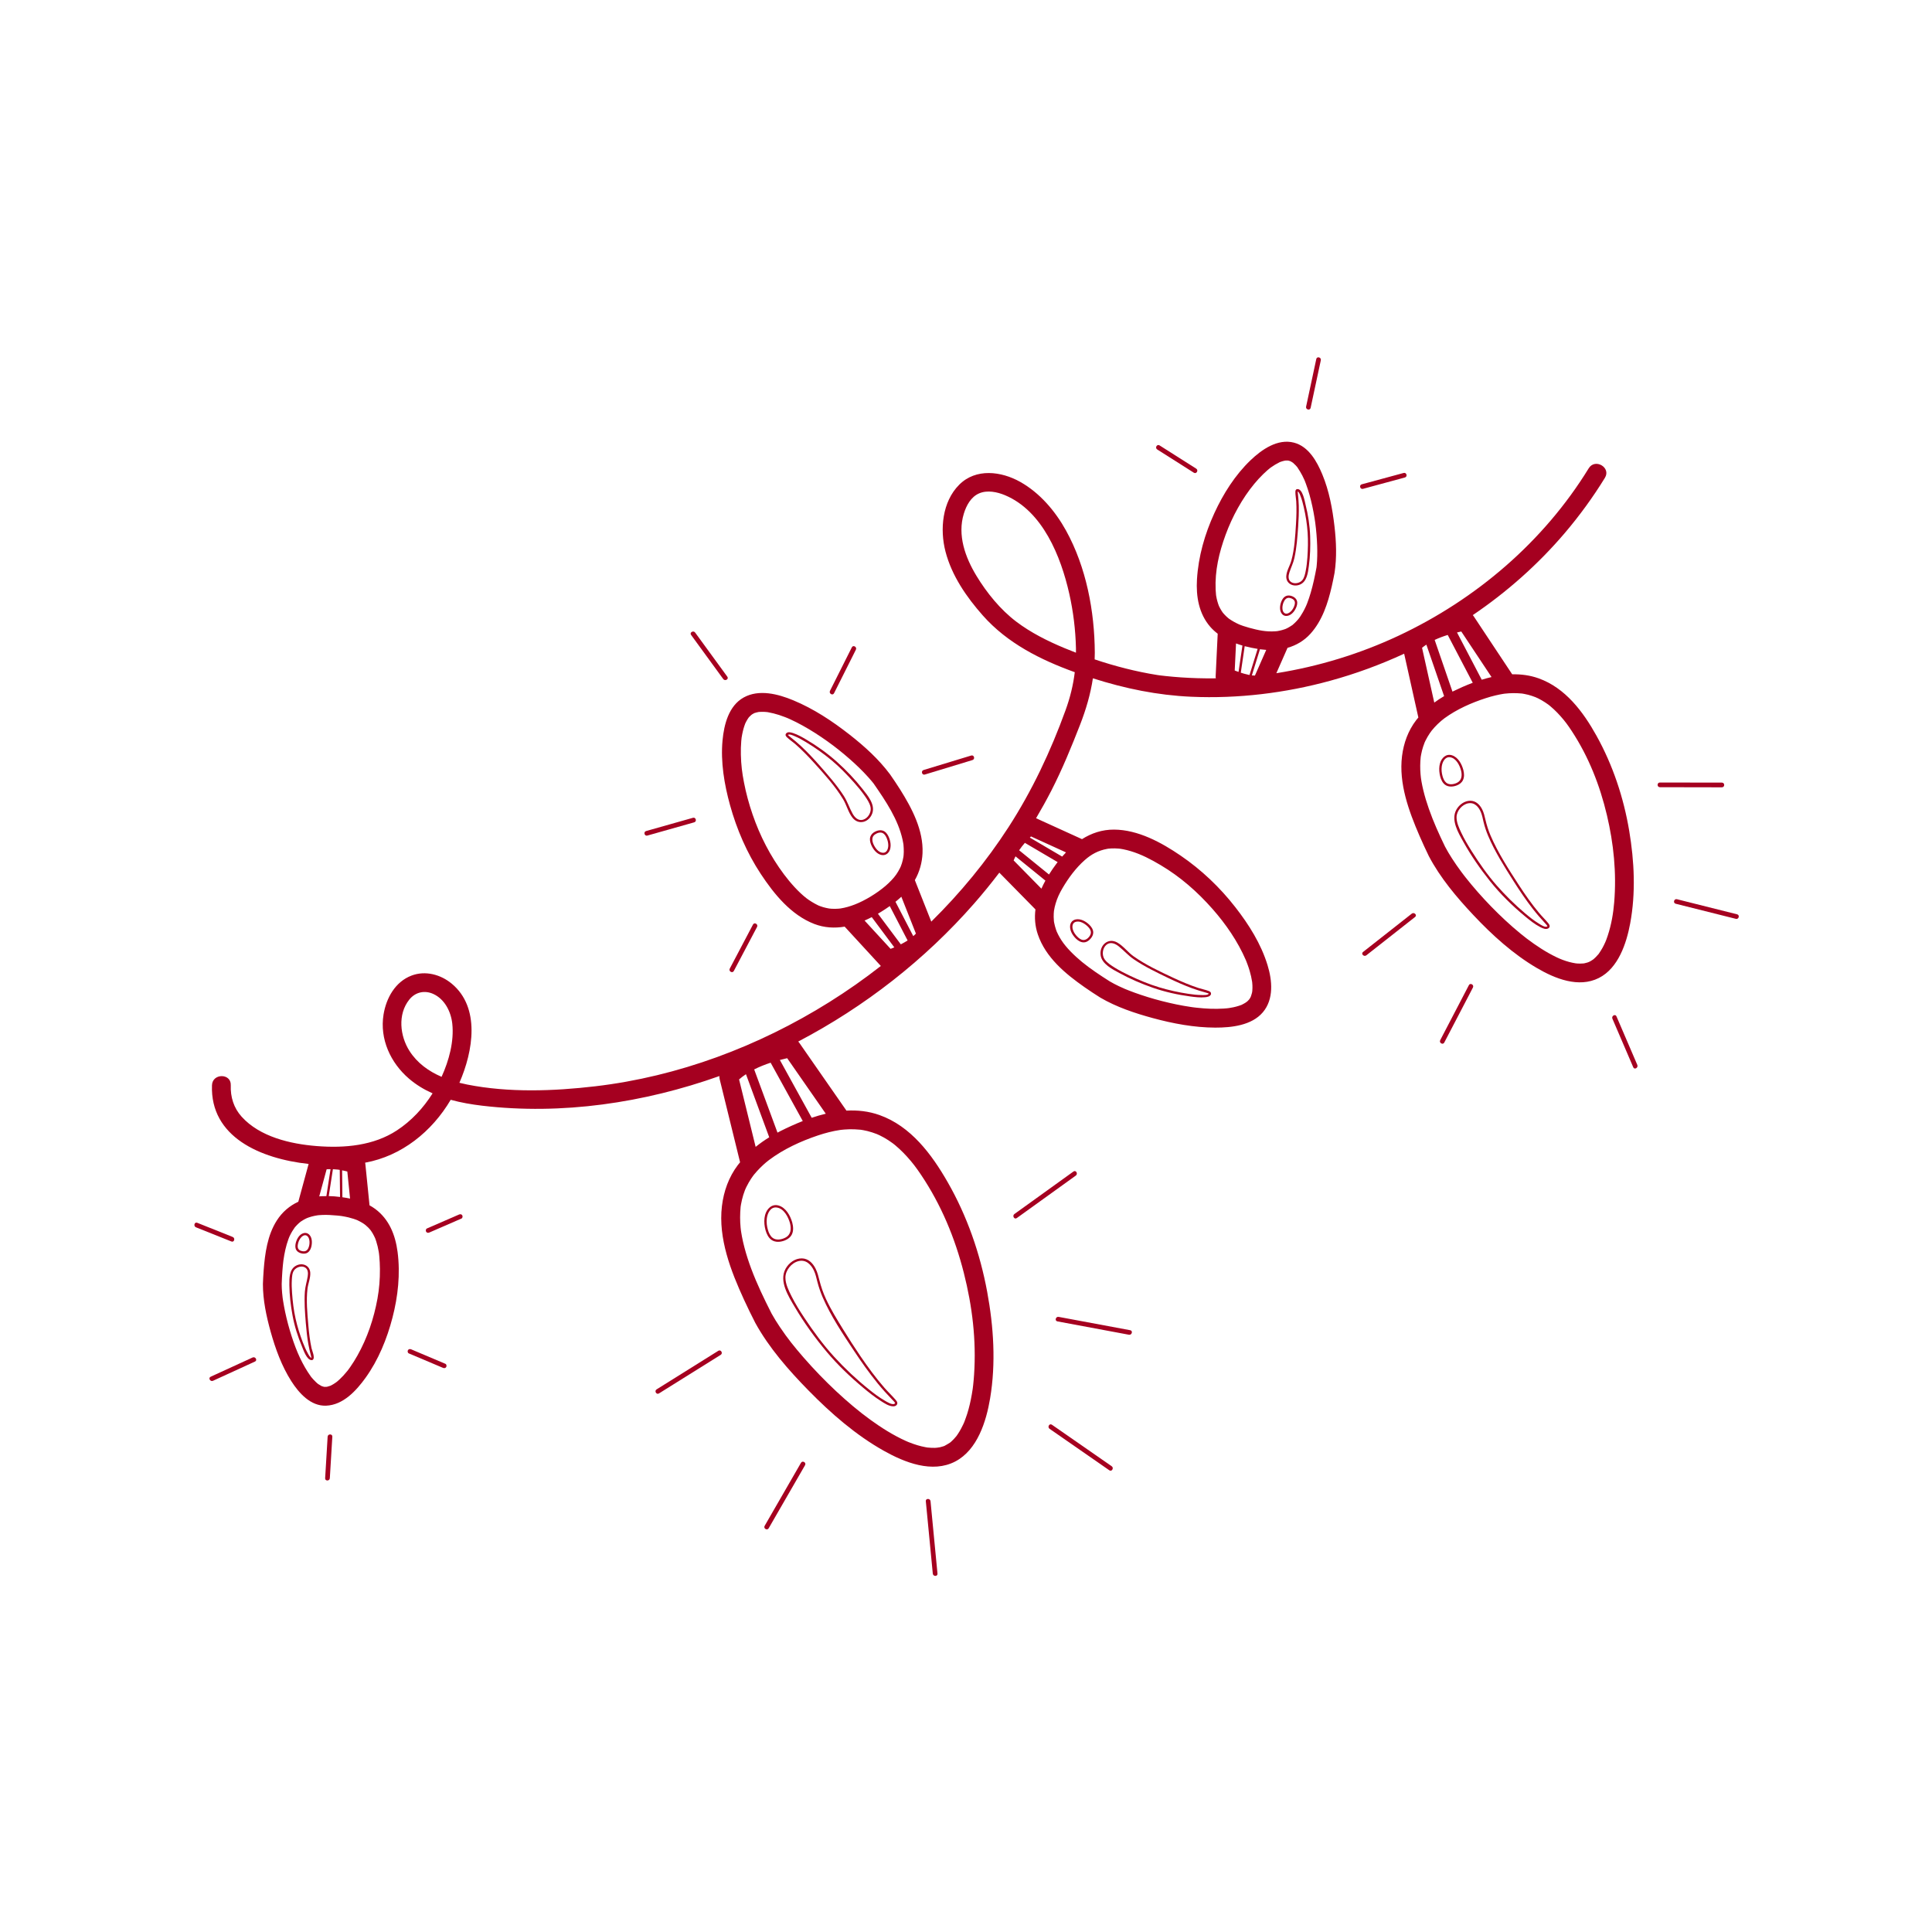 <svg xmlns="http://www.w3.org/2000/svg" xmlns:xlink="http://www.w3.org/1999/xlink" width="600" zoomAndPan="magnify" viewBox="0 0 450 450" height="600" preserveAspectRatio="xMidYMid meet" version="1.0"><defs><clipPath id="2c97a0bcc4"><path d="M 215.516 349.117 L 218.449 349.117 L 218.449 367.051 L 215.516 367.051 Z M 215.516 349.117 " clip-rule="nonzero"/></clipPath><clipPath id="2723d36028"><path d="M 389.883 209.301 L 404.996 209.301 L 404.996 214.102 L 389.883 214.102 Z M 389.883 209.301 " clip-rule="nonzero"/></clipPath></defs><path fill="#a50020" d="M 204.434 322.227 C 205.5 323.539 206.637 324.777 207.812 325.996 C 208.031 326.227 208.289 326.461 208.438 326.715 C 208.512 326.844 208.508 326.812 208.402 326.918 C 207.887 327.383 206.508 326.48 206.078 326.234 C 204.773 325.48 203.562 324.562 202.391 323.621 C 199.52 321.32 196.816 318.777 194.332 316.066 C 191.742 313.238 189.445 310.102 187.328 306.91 C 186.254 305.301 185.23 303.648 184.359 301.914 C 183.707 300.613 182.938 299.07 182.938 297.574 C 182.938 295.871 184.344 294.145 185.988 293.738 C 187.691 293.316 188.891 294.492 189.57 295.926 C 189.973 296.77 190.16 297.691 190.391 298.59 C 190.711 299.82 191.121 301.02 191.625 302.188 C 193.512 306.539 196.246 310.598 198.855 314.543 C 200.602 317.184 202.434 319.773 204.434 322.227 Z M 192.383 302.551 C 191.734 301.145 191.234 299.695 190.855 298.199 C 190.621 297.273 190.398 296.348 189.965 295.492 C 189.32 294.219 188.289 293.129 186.77 293.102 C 185.172 293.078 183.723 294.164 182.977 295.523 C 181.387 298.418 183.648 301.941 185.109 304.414 C 187.277 308.09 189.824 311.617 192.566 314.887 C 195.109 317.914 198.012 320.684 201.043 323.219 C 202.363 324.324 203.723 325.402 205.18 326.324 C 205.984 326.836 207 327.523 207.992 327.559 C 208.293 327.57 208.562 327.512 208.789 327.309 C 209.211 326.879 208.949 326.445 208.621 326.062 C 207.793 325.094 206.852 324.219 206.016 323.262 C 203.98 320.926 202.148 318.422 200.406 315.871 C 199.008 313.82 197.668 311.73 196.367 309.621 C 194.953 307.32 193.52 305.008 192.383 302.551 " fill-opacity="1" fill-rule="nonzero"/><path fill="#a50020" d="M 179.918 288.289 C 179.367 287.844 179.066 287.141 178.867 286.477 C 178.617 285.641 178.508 284.75 178.598 283.879 C 178.723 282.668 179.418 281.062 180.895 281.25 C 182.582 281.461 183.598 283.445 184 284.887 C 184.336 286.172 184.262 287.547 182.977 288.242 C 182.082 288.727 180.773 288.98 179.918 288.289 Z M 184.449 287.504 C 184.863 286.633 184.762 285.645 184.527 284.738 C 184.078 283.145 183.051 281.27 181.332 280.785 C 179.762 280.34 178.586 281.574 178.207 282.992 C 177.961 283.922 177.977 284.91 178.152 285.852 C 178.32 286.746 178.633 287.688 179.238 288.387 C 180.156 289.449 181.617 289.402 182.824 288.914 C 183.508 288.637 184.125 288.18 184.449 287.504 " fill-opacity="1" fill-rule="nonzero"/><path fill="#a50020" d="M 375.977 210.168 C 375.77 212.652 375.355 215.258 374.465 217.949 C 374.371 218.238 374.27 218.523 374.164 218.809 C 374.125 218.91 373.922 219.398 373.918 219.422 C 373.711 219.879 373.5 220.324 373.258 220.762 C 373.004 221.215 372.727 221.648 372.434 222.074 C 372.387 222.141 372.355 222.188 372.34 222.215 C 372.316 222.242 372.281 222.277 372.234 222.328 C 372.062 222.523 371.895 222.719 371.711 222.902 C 371.566 223.047 371.418 223.191 371.262 223.324 C 371.203 223.379 371.141 223.43 371.078 223.48 C 370.891 223.59 370.723 223.723 370.531 223.832 C 370.465 223.867 370.25 223.977 370.117 224.047 C 370.004 224.09 369.809 224.168 369.746 224.188 C 369.531 224.254 369.32 224.309 369.102 224.355 C 369.012 224.375 368.926 224.387 368.84 224.402 C 368.574 224.41 368.309 224.441 368.039 224.441 C 367.824 224.441 367.605 224.434 367.395 224.418 C 367.262 224.41 367.043 224.383 366.965 224.375 C 366.461 224.289 365.965 224.188 365.473 224.055 C 364.957 223.914 364.449 223.746 363.949 223.559 C 363.754 223.484 363.555 223.406 363.363 223.324 C 363.273 223.289 363.109 223.219 363.074 223.199 C 362.906 223.125 362.738 223.047 362.57 222.969 C 360.113 221.797 357.824 220.277 355.652 218.641 C 355.297 218.371 354.738 217.934 354.168 217.465 C 353.551 216.961 352.941 216.445 352.344 215.922 C 351.184 214.906 350.055 213.859 348.953 212.781 C 346.762 210.641 344.676 208.387 342.715 206.035 C 342.285 205.516 341.859 204.988 341.434 204.457 C 341.379 204.391 341.066 203.988 341.023 203.934 C 340.793 203.637 340.566 203.336 340.34 203.031 C 339.594 202.027 338.875 201 338.199 199.945 C 337.617 199.043 337.066 198.121 336.566 197.172 C 335.098 194.121 333.895 191.48 332.797 188.348 C 332.301 186.934 331.863 185.496 331.512 184.039 C 331.352 183.379 331.211 182.715 331.094 182.043 C 331.051 181.781 331.008 181.512 330.969 181.246 C 330.961 181.152 330.93 180.898 330.926 180.875 C 330.902 180.668 330.883 180.465 330.867 180.262 C 330.758 178.941 330.773 177.625 330.91 176.309 C 330.91 176.297 330.91 176.293 330.914 176.281 C 330.918 176.266 330.922 176.254 330.926 176.223 C 330.949 176.066 330.977 175.906 331.008 175.75 C 331.066 175.438 331.133 175.125 331.211 174.816 C 331.367 174.199 331.57 173.598 331.801 173 C 331.812 172.957 331.824 172.941 331.832 172.914 C 331.844 172.887 331.855 172.863 331.883 172.812 C 331.941 172.699 331.992 172.582 332.047 172.465 C 332.191 172.172 332.348 171.887 332.512 171.605 C 332.676 171.316 332.855 171.035 333.043 170.762 C 333.117 170.652 333.469 170.184 333.473 170.168 C 333.906 169.633 334.371 169.125 334.863 168.648 C 335.398 168.133 336.043 167.586 336.449 167.293 C 339.332 165.195 342.703 163.699 346.082 162.609 C 346.828 162.367 347.582 162.152 348.344 161.973 C 348.688 161.891 349.031 161.816 349.375 161.75 C 349.598 161.707 349.82 161.664 350.047 161.629 C 350.094 161.621 350.344 161.586 350.438 161.57 C 351.777 161.414 353.109 161.41 354.449 161.531 C 354.477 161.535 354.484 161.535 354.504 161.535 C 354.52 161.539 354.52 161.539 354.543 161.543 C 354.699 161.57 354.855 161.594 355.016 161.625 C 355.328 161.684 355.637 161.75 355.945 161.828 C 356.512 161.977 357.062 162.164 357.605 162.371 C 357.594 162.371 358.129 162.602 358.234 162.652 C 358.516 162.793 358.797 162.941 359.07 163.098 C 359.625 163.414 360.16 163.77 360.68 164.148 C 360.719 164.18 360.738 164.195 360.766 164.215 C 360.793 164.234 360.812 164.254 360.855 164.289 C 360.961 164.371 361.062 164.457 361.164 164.543 C 361.422 164.762 361.676 164.984 361.922 165.215 C 362.461 165.715 362.973 166.246 363.461 166.793 C 364.539 168.004 365.172 168.875 366.102 170.289 C 370.031 176.281 372.641 182.918 374.285 189.875 C 375.852 196.504 376.547 203.285 375.977 210.168 Z M 338.305 161.09 C 336.945 157.137 335.582 153.184 334.223 149.227 C 334.203 149.168 334.18 149.109 334.164 149.051 C 335.137 148.59 336.16 148.211 337.203 147.891 C 339.145 151.605 341.086 155.316 343.031 159.031 C 341.395 159.645 339.812 160.355 338.305 161.09 Z M 334.07 163.648 C 333.18 159.668 332.293 155.688 331.406 151.707 C 331.348 151.434 331.285 151.156 331.223 150.879 C 331.543 150.621 331.883 150.379 332.23 150.148 C 333.586 154.094 334.941 158.031 336.301 161.973 C 336.32 162.031 336.34 162.086 336.359 162.141 C 335.566 162.605 334.805 163.105 334.07 163.648 Z M 347.406 157.699 C 346.637 157.879 345.879 158.086 345.125 158.32 C 343.203 154.648 341.285 150.98 339.367 147.312 C 339.699 147.234 340.031 147.156 340.359 147.086 C 342.707 150.625 345.055 154.16 347.406 157.699 Z M 289.387 150.359 C 289.086 152.406 288.781 154.453 288.48 156.5 C 288.297 156.438 288.113 156.375 287.934 156.305 C 287.82 156.262 287.707 156.215 287.59 156.172 C 287.691 154.07 287.793 151.969 287.895 149.871 C 288.387 150.051 288.887 150.211 289.387 150.359 Z M 283.273 138.805 C 283.262 138.742 283.254 138.676 283.242 138.609 C 283.199 138.184 283.16 137.762 283.145 137.332 C 282.961 132.938 283.926 128.766 285.469 124.555 C 287.016 120.324 289.363 116.051 292.141 112.703 C 292.797 111.914 293.488 111.152 294.223 110.438 C 294.539 110.129 294.863 109.832 295.191 109.543 C 295.352 109.406 295.516 109.27 295.676 109.137 C 295.715 109.105 295.742 109.082 295.766 109.062 C 295.859 108.996 295.949 108.926 296.039 108.859 C 296.668 108.41 297.324 108.02 298.016 107.676 C 298.07 107.648 298.098 107.633 298.129 107.617 C 298.145 107.613 298.156 107.613 298.188 107.602 C 298.34 107.559 298.488 107.496 298.641 107.449 C 298.789 107.406 298.938 107.363 299.086 107.332 C 299.141 107.316 299.324 107.289 299.422 107.273 C 299.492 107.27 299.562 107.266 299.59 107.266 C 299.734 107.266 299.887 107.277 300.035 107.273 C 300.168 107.32 300.32 107.355 300.457 107.387 C 300.465 107.391 300.469 107.391 300.477 107.395 C 300.566 107.441 300.664 107.48 300.754 107.531 C 300.887 107.605 301.008 107.703 301.145 107.777 C 301.152 107.781 301.152 107.781 301.16 107.785 C 301.172 107.793 301.176 107.797 301.188 107.809 C 301.395 108.008 301.609 108.195 301.809 108.41 C 301.906 108.52 302.004 108.637 302.105 108.746 C 302.129 108.777 302.145 108.797 302.164 108.812 C 302.172 108.828 302.176 108.84 302.191 108.859 C 302.598 109.484 302.996 110.094 303.332 110.758 C 303.516 111.113 303.68 111.477 303.848 111.84 C 303.848 111.848 303.852 111.852 303.852 111.855 C 303.875 111.914 303.898 111.969 303.922 112.027 C 304.008 112.242 304.09 112.453 304.168 112.668 C 304.48 113.504 304.754 114.355 304.996 115.211 C 305.5 116.992 305.883 118.812 306.18 120.641 C 306.215 120.855 306.246 121.074 306.277 121.293 C 306.293 121.359 306.336 121.68 306.348 121.77 C 306.41 122.211 306.461 122.656 306.508 123.102 C 306.605 124.016 306.684 124.93 306.734 125.848 C 306.828 127.453 306.859 129.066 306.766 130.672 C 306.746 131.023 306.719 131.375 306.684 131.727 C 306.672 131.875 306.652 132.027 306.637 132.18 C 306.637 132.184 306.637 132.184 306.637 132.191 C 306.633 132.203 306.633 132.215 306.625 132.238 C 306.266 134.184 305.855 136.121 305.301 138.023 C 305.051 138.879 304.77 139.727 304.449 140.555 C 304.422 140.621 304.312 140.887 304.281 140.965 C 304.238 141.059 304.102 141.363 304.066 141.438 C 303.883 141.824 303.691 142.207 303.477 142.582 C 303.293 142.914 303.09 143.238 302.879 143.559 C 302.785 143.699 302.684 143.84 302.582 143.977 C 302.566 143.996 302.391 144.227 302.324 144.301 C 302.09 144.574 301.84 144.84 301.578 145.09 C 301.445 145.215 301.309 145.332 301.176 145.453 C 301.102 145.516 301.066 145.551 301.051 145.57 C 301.027 145.582 300.988 145.605 300.91 145.66 C 300.605 145.859 300.305 146.055 299.984 146.227 C 299.828 146.309 299.668 146.383 299.508 146.461 C 299.418 146.496 299.328 146.531 299.238 146.562 C 298.84 146.703 298.434 146.816 298.023 146.902 C 297.844 146.941 297.664 146.973 297.48 147.004 C 297.344 147.016 297.207 147.027 297.07 147.039 C 294.879 147.195 293.117 146.805 290.973 146.223 C 290.504 146.094 290.043 145.953 289.586 145.801 C 289.367 145.727 289.152 145.648 288.938 145.566 C 288.836 145.527 288.73 145.484 288.629 145.441 C 288.617 145.438 288.617 145.438 288.609 145.438 C 288.594 145.43 288.578 145.422 288.547 145.406 C 287.758 145.051 287.004 144.629 286.289 144.133 C 286.242 144.102 286.199 144.066 286.156 144.031 C 286.148 144.027 286.152 144.031 286.145 144.023 C 286.008 143.906 285.867 143.793 285.734 143.668 C 285.43 143.391 285.152 143.094 284.883 142.781 C 284.859 142.754 284.836 142.723 284.812 142.691 C 284.809 142.688 284.809 142.684 284.805 142.68 C 284.707 142.535 284.605 142.398 284.516 142.254 C 284.301 141.914 284.113 141.559 283.938 141.199 C 283.922 141.164 283.906 141.129 283.891 141.094 C 283.891 141.09 283.891 141.09 283.887 141.082 C 283.828 140.914 283.766 140.75 283.711 140.582 C 283.586 140.207 283.484 139.828 283.398 139.449 C 283.352 139.234 283.312 139.02 283.273 138.805 Z M 292.434 157.043 C 292.387 157.148 292.34 157.25 292.293 157.355 C 292.055 157.348 291.816 157.34 291.582 157.312 C 292.211 155.277 292.844 153.25 293.473 151.215 C 293.562 151.23 293.656 151.246 293.75 151.258 C 294.141 151.312 294.535 151.348 294.93 151.371 C 294.098 153.262 293.266 155.152 292.434 157.043 Z M 297.469 147.004 C 297.453 147.008 297.441 147.008 297.43 147.012 C 297.211 147.047 297.387 147.016 297.469 147.004 Z M 292.926 151.137 C 292.293 153.164 291.664 155.191 291.035 157.219 C 290.965 157.203 290.891 157.191 290.82 157.176 C 290.48 157.102 290.141 157.02 289.805 156.926 C 289.535 156.852 289.27 156.77 289.004 156.68 C 289.309 154.621 289.613 152.562 289.914 150.508 C 290.922 150.773 291.934 150.98 292.926 151.137 Z M 236.703 144.789 C 232.984 141.969 229.824 138.066 227.418 134.094 C 224.82 129.801 222.957 124.637 224.496 119.637 C 225.078 117.734 226.156 115.719 228.082 114.906 C 229.969 114.105 232.258 114.578 234.074 115.34 C 242.891 119.027 247.105 129.652 249.051 138.273 C 249.988 142.434 250.508 146.676 250.609 150.941 C 250.617 151.305 250.609 151.664 250.609 152.023 C 249.703 151.676 248.805 151.316 247.914 150.945 C 244 149.312 240.094 147.359 236.703 144.789 Z M 258.148 197.672 C 258.16 197.668 258.164 197.672 258.18 197.668 C 258.414 197.648 258.645 197.625 258.879 197.617 C 259.426 197.594 259.973 197.605 260.52 197.652 C 260.652 197.664 260.789 197.676 260.922 197.691 C 261.16 197.727 261.395 197.766 261.625 197.812 C 262.215 197.93 262.793 198.078 263.371 198.25 C 265.836 198.992 268.027 200.137 270.332 201.504 C 274.906 204.215 278.895 207.711 282.43 211.727 C 285.52 215.238 288.281 219.23 290.188 223.645 C 290.234 223.762 290.281 223.879 290.328 223.996 C 290.414 224.215 290.496 224.434 290.578 224.656 C 290.758 225.141 290.922 225.629 291.066 226.125 C 291.316 226.965 291.512 227.816 291.645 228.684 C 291.652 228.754 291.664 228.863 291.672 228.953 C 291.688 229.133 291.703 229.32 291.711 229.504 C 291.727 229.902 291.723 230.301 291.691 230.699 C 291.688 230.746 291.676 230.875 291.664 230.973 C 291.641 231.09 291.609 231.254 291.602 231.289 C 291.527 231.613 291.395 231.914 291.312 232.23 C 291.332 232.156 291.344 232.102 291.359 232.059 C 291.336 232.129 291.305 232.219 291.27 232.285 C 291.199 232.414 291.121 232.535 291.047 232.66 C 291.023 232.699 291.004 232.727 290.984 232.754 C 290.871 232.875 290.766 233.004 290.645 233.121 C 290.535 233.23 290.41 233.324 290.297 233.434 C 290.742 233.012 290.332 233.398 290.188 233.492 C 289.887 233.691 289.57 233.852 289.254 234.016 C 289.211 234.035 289.191 234.047 289.172 234.059 C 289.145 234.066 289.125 234.074 289.082 234.09 C 288.91 234.148 288.738 234.215 288.566 234.27 C 288.152 234.406 287.727 234.516 287.301 234.609 C 286.953 234.684 286.605 234.742 286.254 234.797 C 286.148 234.809 285.84 234.848 285.773 234.855 C 285.527 234.879 285.277 234.898 285.027 234.914 C 282.926 235.055 280.816 234.945 278.727 234.715 C 278.473 234.688 278.215 234.656 277.957 234.625 C 277.91 234.617 277.875 234.613 277.844 234.609 C 277.707 234.59 277.57 234.57 277.434 234.551 C 276.836 234.465 276.242 234.367 275.648 234.262 C 274.523 234.062 273.398 233.832 272.289 233.57 C 270.082 233.062 267.898 232.449 265.754 231.727 C 264.777 231.402 263.812 231.051 262.859 230.676 C 262.617 230.582 262.379 230.484 262.141 230.387 C 262.055 230.352 262.008 230.336 261.984 230.324 C 261.965 230.316 261.941 230.305 261.883 230.277 C 261.449 230.086 261.012 229.891 260.582 229.688 C 259.871 229.348 259.168 228.984 258.484 228.582 C 256.258 227.172 253.973 225.66 252.02 224.055 C 250.199 222.551 248.383 220.777 247.25 219.039 C 246.973 218.609 246.711 218.168 246.48 217.715 C 246.359 217.488 246.25 217.254 246.145 217.016 C 246.129 216.961 245.973 216.547 245.945 216.469 C 245.773 215.961 245.645 215.449 245.539 214.926 C 245.531 214.895 245.508 214.746 245.492 214.664 C 245.484 214.613 245.477 214.559 245.477 214.555 C 245.453 214.227 245.426 213.902 245.422 213.574 C 245.418 213.316 245.426 213.059 245.438 212.797 C 245.445 212.676 245.488 212.207 245.484 212.188 C 245.57 211.609 245.703 211.035 245.867 210.477 C 246.25 209.16 246.793 208.027 247.496 206.832 C 248.891 204.465 250.586 202.168 252.648 200.34 C 254.168 198.992 255.789 198.102 257.871 197.719 C 257.961 197.699 258.059 197.688 258.148 197.672 Z M 260.879 197.684 C 260.891 197.684 260.902 197.688 260.914 197.688 C 260.836 197.68 260.648 197.648 260.879 197.684 Z M 290.191 223.66 C 290.273 223.848 290.223 223.734 290.191 223.66 Z M 290.977 232.766 C 290.887 232.895 290.863 232.895 290.977 232.766 Z M 277.719 234.594 C 277.727 234.594 277.746 234.598 277.762 234.598 C 277.742 234.598 277.727 234.594 277.719 234.594 Z M 236.098 200.41 C 236.223 200.086 236.371 199.77 236.531 199.461 C 238.852 201.344 241.176 203.23 243.496 205.113 C 243.16 205.727 242.844 206.352 242.566 206.988 C 240.41 204.797 238.254 202.602 236.098 200.41 Z M 246.105 201.113 C 245.484 201.938 244.887 202.801 244.332 203.688 C 242.012 201.809 239.691 199.926 237.375 198.043 C 237.785 197.445 238.234 196.867 238.715 196.316 C 241.258 197.812 243.805 199.309 246.348 200.805 C 246.27 200.906 246.184 201.008 246.105 201.113 Z M 248.293 198.539 C 247.988 198.859 247.688 199.184 247.398 199.516 C 244.887 198.043 242.379 196.566 239.871 195.09 C 239.957 195.004 240.047 194.914 240.137 194.824 C 242.855 196.062 245.574 197.301 248.293 198.539 Z M 194.516 211.684 C 194.238 211.688 193.957 211.68 193.68 211.664 C 193.57 211.656 193.16 211.609 193.117 211.609 C 192.652 211.531 192.188 211.43 191.734 211.297 C 191.504 211.227 191.277 211.152 191.051 211.07 C 190.953 211.035 190.852 210.996 190.758 210.957 C 190.703 210.934 190.578 210.879 190.512 210.848 C 189.594 210.402 188.52 209.742 187.836 209.215 C 185.984 207.777 184.113 205.664 182.617 203.672 C 179.426 199.418 176.988 194.648 175.293 189.707 C 174.453 187.266 173.773 184.77 173.285 182.234 C 172.848 179.977 172.621 178.191 172.562 175.766 C 172.539 174.719 172.562 173.672 172.652 172.629 C 172.672 172.41 172.695 172.188 172.719 171.969 C 172.723 171.918 172.727 171.887 172.727 171.863 C 172.73 171.832 172.738 171.789 172.75 171.73 C 172.828 171.266 172.91 170.805 173.02 170.352 C 173.113 169.949 173.223 169.551 173.352 169.16 C 173.41 168.988 173.473 168.816 173.535 168.645 C 173.555 168.59 173.566 168.555 173.574 168.531 C 173.59 168.5 173.609 168.461 173.637 168.402 C 173.789 168.105 173.938 167.809 174.117 167.527 C 174.191 167.402 174.281 167.285 174.359 167.164 C 174.402 167.109 174.449 167.055 174.492 167.004 C 174.691 166.785 174.938 166.605 175.137 166.391 C 175.074 166.461 175.031 166.504 175 166.535 C 175.055 166.484 175.137 166.41 175.207 166.367 C 175.355 166.273 175.523 166.203 175.672 166.109 C 175.684 166.102 175.684 166.102 175.691 166.094 C 175.715 166.09 175.734 166.086 175.766 166.074 C 175.922 166.031 176.07 165.977 176.227 165.938 C 176.383 165.898 176.547 165.879 176.703 165.836 C 176.719 165.832 176.719 165.828 176.73 165.828 C 176.762 165.824 176.789 165.824 176.836 165.824 C 177.219 165.801 177.594 165.789 177.977 165.805 C 178.16 165.812 178.344 165.828 178.531 165.844 C 178.605 165.852 178.68 165.859 178.758 165.867 C 178.785 165.875 178.809 165.875 178.852 165.883 C 179.738 166.043 180.609 166.258 181.469 166.535 C 181.934 166.688 182.395 166.852 182.848 167.027 C 182.922 167.055 183.215 167.172 183.32 167.215 C 183.395 167.246 183.52 167.297 183.547 167.309 C 183.703 167.379 183.863 167.449 184.023 167.52 C 185.008 167.969 185.973 168.461 186.922 168.984 C 188.93 170.094 190.859 171.34 192.73 172.672 C 193.715 173.379 194.555 174.012 195.32 174.625 C 196.191 175.316 197.047 176.035 197.883 176.77 C 199.402 178.102 200.867 179.504 202.219 181.008 C 202.484 181.301 202.746 181.602 203 181.906 C 203.137 182.07 203.27 182.238 203.406 182.402 C 203.414 182.418 203.418 182.418 203.426 182.426 C 203.449 182.457 203.48 182.5 203.523 182.559 C 206.363 186.656 209.199 190.883 210.234 195.621 C 210.285 195.871 210.332 196.117 210.375 196.367 C 210.391 196.441 210.402 196.516 210.414 196.59 C 210.422 196.645 210.43 196.711 210.434 196.734 C 210.48 197.293 210.52 197.844 210.508 198.406 C 210.504 198.648 210.492 198.887 210.473 199.129 C 210.469 199.215 210.426 199.535 210.422 199.586 C 210.332 200.094 210.223 200.594 210.066 201.086 C 209.992 201.328 209.902 201.566 209.812 201.801 C 209.785 201.848 209.633 202.184 209.602 202.246 C 209.352 202.75 209.062 203.234 208.742 203.699 C 208.188 204.508 207.195 205.539 206.266 206.336 C 204.219 208.09 201.469 209.754 199.094 210.676 C 198.02 211.094 196.898 211.426 195.758 211.602 C 195.699 211.605 195.336 211.645 195.262 211.652 C 195.016 211.668 194.766 211.68 194.516 211.684 Z M 178.738 165.867 C 178.625 165.852 178.625 165.848 178.738 165.867 Z M 209.941 208.867 C 211.07 211.73 212.203 214.594 213.336 217.453 C 213.145 217.66 212.934 217.852 212.719 218.039 C 211.336 215.375 209.957 212.707 208.574 210.043 C 209.043 209.668 209.5 209.277 209.941 208.867 Z M 204.488 212.824 C 204.766 212.664 205.039 212.496 205.309 212.328 C 205.969 211.914 206.617 211.488 207.246 211.043 C 208.629 213.711 210.016 216.383 211.398 219.051 C 210.895 219.379 210.359 219.676 209.816 219.953 C 208.039 217.574 206.266 215.199 204.488 212.824 Z M 207.438 221.008 C 205.418 218.809 203.398 216.613 201.375 214.414 C 201.941 214.168 202.5 213.902 203.047 213.617 C 204.801 215.965 206.555 218.312 208.305 220.66 C 208.016 220.781 207.727 220.895 207.438 221.008 Z M 192.34 259.406 C 191.238 259.668 190.141 259.984 189.062 260.352 C 186.59 255.867 184.117 251.379 181.648 246.895 C 181.648 246.895 181.648 246.895 181.648 246.891 C 182.215 246.742 182.785 246.602 183.348 246.473 C 186.348 250.785 189.344 255.098 192.34 259.406 Z M 200.355 263.129 C 200.406 263.129 200.43 263.133 200.461 263.137 C 200.488 263.141 200.504 263.145 200.543 263.148 C 200.734 263.18 200.922 263.211 201.113 263.246 C 201.426 263.305 201.738 263.371 202.047 263.445 C 202.805 263.633 203.543 263.879 204.266 264.16 C 204.312 264.188 204.816 264.406 204.898 264.445 C 205.238 264.609 205.578 264.785 205.91 264.973 C 206.586 265.355 207.242 265.781 207.867 266.242 C 207.891 266.258 208.117 266.434 208.172 266.473 C 208.289 266.566 208.41 266.664 208.531 266.762 C 208.844 267.027 209.152 267.297 209.453 267.574 C 210.082 268.156 210.684 268.766 211.258 269.398 C 212.566 270.844 213.398 271.957 214.484 273.566 C 219.207 280.574 222.43 288.34 224.5 296.504 C 226.465 304.266 227.422 312.113 226.883 320.176 C 226.828 320.992 226.758 321.805 226.668 322.617 C 226.641 322.832 226.613 323.047 226.59 323.262 C 226.582 323.32 226.578 323.363 226.574 323.398 C 226.566 323.43 226.562 323.473 226.555 323.531 C 226.492 323.941 226.43 324.355 226.355 324.77 C 226.09 326.309 225.742 327.836 225.273 329.328 C 225.074 329.953 224.84 330.559 224.617 331.176 C 224.605 331.207 224.602 331.219 224.594 331.238 C 224.586 331.254 224.582 331.262 224.574 331.281 C 224.504 331.434 224.438 331.586 224.367 331.738 C 224.207 332.082 224.039 332.422 223.855 332.754 C 223.59 333.25 223.297 333.734 222.977 334.199 C 222.891 334.32 222.801 334.438 222.719 334.555 C 222.711 334.562 222.711 334.562 222.703 334.57 C 222.516 334.777 222.34 335 222.148 335.203 C 221.961 335.402 221.766 335.59 221.562 335.773 C 221.469 335.855 221.371 335.934 221.277 336.016 C 220.844 336.289 220.422 336.543 219.969 336.785 C 219.871 336.812 219.773 336.855 219.672 336.887 C 219.438 336.965 219.203 337.031 218.965 337.086 C 218.805 337.121 218.121 337.203 218.402 337.184 C 218.191 337.207 217.98 337.227 217.77 337.234 C 217.18 337.254 216.605 337.203 216.016 337.156 C 216.016 337.156 216.016 337.156 216.012 337.156 C 216.004 337.156 216 337.156 215.992 337.152 C 215.863 337.129 215.738 337.109 215.609 337.086 C 215.266 337.027 214.926 336.949 214.59 336.867 C 213.992 336.719 213.402 336.543 212.816 336.34 C 212.484 336.227 212.152 336.105 211.824 335.973 C 211.711 335.93 211.598 335.883 211.484 335.84 C 211.512 335.848 211.066 335.656 211 335.629 C 208.074 334.309 205.336 332.578 202.738 330.699 C 200.051 328.758 197.363 326.48 194.742 324.035 C 192.086 321.547 189.555 318.926 187.164 316.18 C 184.965 313.648 183.48 311.805 181.652 309.09 C 180.961 308.066 180.305 307.016 179.707 305.934 C 177.934 302.449 176.289 299.016 174.988 295.539 C 174.379 293.91 173.836 292.254 173.395 290.566 C 173.172 289.73 172.98 288.887 172.816 288.035 C 172.75 287.688 172.691 287.34 172.637 286.992 C 172.633 286.965 172.594 286.699 172.578 286.609 C 172.551 286.383 172.523 286.156 172.5 285.926 C 172.344 284.328 172.359 282.746 172.5 281.145 C 172.504 281.113 172.504 281.094 172.508 281.074 C 172.531 280.906 172.555 280.738 172.586 280.574 C 172.652 280.191 172.73 279.812 172.82 279.438 C 173 278.684 173.227 277.945 173.508 277.223 C 173.523 277.188 173.66 276.875 173.66 276.867 C 173.715 276.742 173.773 276.617 173.832 276.492 C 174.008 276.137 174.191 275.785 174.391 275.441 C 174.559 275.148 174.734 274.863 174.918 274.582 C 175.031 274.414 175.148 274.242 175.266 274.078 C 175.301 274.027 175.609 273.621 175.609 273.609 C 175.836 273.332 176.082 273.047 176.34 272.762 C 176.34 272.762 176.34 272.762 176.344 272.762 C 176.352 272.754 176.355 272.746 176.363 272.738 C 177.25 271.766 178.277 270.824 179.113 270.199 C 182.492 267.656 186.527 265.801 190.5 264.469 C 192.188 263.902 193.922 263.453 195.684 263.191 C 195.785 263.18 196.055 263.145 196.07 263.145 C 196.281 263.121 196.496 263.102 196.707 263.086 C 197.125 263.055 197.539 263.031 197.957 263.023 C 198.762 263.012 199.555 263.062 200.355 263.129 Z M 181.809 263.434 C 181.566 263.555 181.332 263.688 181.094 263.812 C 179.348 259.086 177.605 254.359 175.863 249.633 C 175.797 249.449 175.73 249.27 175.664 249.09 C 176.887 248.469 178.18 247.953 179.496 247.523 C 181.977 252.027 184.457 256.527 186.938 261.031 C 186.953 261.059 186.969 261.086 186.984 261.109 C 185.199 261.812 183.465 262.605 181.809 263.434 Z M 176.004 267.129 C 174.82 262.305 173.633 257.484 172.449 252.66 C 172.348 252.25 172.246 251.832 172.145 251.418 C 172.648 250.98 173.188 250.578 173.75 250.203 C 175.492 254.926 177.234 259.652 178.977 264.375 C 179.039 264.551 179.105 264.727 179.168 264.898 C 178.066 265.574 177.008 266.32 176.004 267.129 Z M 95.371 244.777 C 93.152 241.297 92.59 236.258 95.324 232.836 C 96.812 230.973 99.012 230.648 100.898 231.5 C 103.566 232.703 105.039 235.609 105.348 238.449 C 105.785 242.547 104.586 247.012 102.852 250.812 C 99.855 249.523 97.18 247.617 95.371 244.777 Z M 86.84 287.348 C 87.027 287.668 87.188 288.004 87.348 288.344 C 87.371 288.391 87.391 288.441 87.41 288.496 C 87.484 288.695 87.555 288.898 87.621 289.102 C 87.75 289.496 87.859 289.895 87.957 290.293 C 88.047 290.684 88.129 291.074 88.195 291.469 C 88.207 291.543 88.258 291.871 88.27 291.93 C 88.297 292.145 88.32 292.355 88.34 292.57 C 88.438 293.566 88.48 294.57 88.492 295.574 C 88.512 297.898 88.332 300.207 87.918 302.484 C 87.074 307.129 85.555 311.633 83.254 315.727 C 82.734 316.652 82.176 317.551 81.566 318.422 C 81.434 318.609 81.297 318.797 81.16 318.984 C 81.102 319.062 81.043 319.145 80.984 319.223 C 80.957 319.25 80.93 319.285 80.887 319.34 C 80.598 319.699 80.297 320.047 79.984 320.391 C 79.711 320.684 79.43 320.969 79.137 321.246 C 78.973 321.398 78.809 321.547 78.637 321.691 C 78.566 321.754 78.496 321.809 78.426 321.871 C 78.418 321.875 78.418 321.875 78.414 321.879 C 78.145 322.074 77.871 322.266 77.582 322.434 C 77.445 322.516 77.301 322.598 77.156 322.672 C 77.09 322.707 77.016 322.738 76.949 322.773 C 76.676 322.863 76.406 322.941 76.129 323.016 C 76.125 323.016 76.125 323.016 76.121 323.02 C 75.984 323.004 75.809 323.027 75.68 323.035 C 75.645 323.039 75.602 323.031 75.555 323.023 C 75.469 323.008 75.379 322.996 75.301 322.973 C 75.188 322.941 75.051 322.871 74.938 322.859 C 74.922 322.852 74.902 322.844 74.887 322.836 C 74.613 322.688 74.359 322.523 74.094 322.359 C 74.082 322.348 74.074 322.344 74.062 322.336 C 73.926 322.215 73.785 322.105 73.652 321.98 C 73.41 321.758 73.184 321.523 72.965 321.281 C 72.828 321.133 72.703 320.977 72.57 320.824 C 72.523 320.77 72.496 320.738 72.473 320.715 C 72.465 320.699 72.445 320.676 72.418 320.637 C 71.426 319.258 70.59 317.785 69.863 316.25 C 69.137 314.703 68.516 313.066 67.906 311.172 C 67.32 309.344 66.824 307.488 66.422 305.609 C 66.246 304.773 66.086 303.934 65.953 303.09 C 65.914 302.867 65.883 302.645 65.852 302.418 C 65.848 302.41 65.848 302.406 65.848 302.398 C 65.84 302.352 65.836 302.305 65.828 302.258 C 65.781 301.875 65.738 301.492 65.707 301.109 C 65.648 300.43 65.613 299.746 65.613 299.066 C 65.648 298.082 65.695 297.098 65.766 296.117 C 65.801 295.676 65.836 295.23 65.879 294.789 C 65.902 294.57 65.922 294.352 65.949 294.137 C 65.961 294.035 66.008 293.645 66.016 293.562 C 66.25 291.887 66.598 290.211 67.18 288.621 C 67.242 288.453 67.309 288.289 67.375 288.121 C 67.379 288.113 67.379 288.109 67.387 288.098 C 67.426 288.012 67.461 287.93 67.5 287.844 C 67.672 287.488 67.855 287.141 68.059 286.801 C 68.238 286.5 68.434 286.211 68.637 285.922 C 68.691 285.859 68.742 285.793 68.797 285.73 C 68.934 285.578 69.07 285.426 69.215 285.281 C 69.449 285.043 69.699 284.82 69.957 284.609 C 70.012 284.566 70.066 284.527 70.125 284.488 C 70.328 284.359 70.527 284.227 70.738 284.105 C 70.898 284.016 71.062 283.926 71.227 283.844 C 71.277 283.82 71.488 283.727 71.578 283.684 C 71.664 283.652 71.836 283.59 71.914 283.566 C 71.922 283.562 71.926 283.559 71.934 283.559 C 71.945 283.555 71.957 283.551 71.969 283.547 C 72.184 283.473 72.398 283.406 72.617 283.348 C 73.059 283.23 73.508 283.137 73.957 283.07 C 74.066 283.055 74.176 283.047 74.285 283.035 C 74.562 283.012 74.836 282.992 75.113 282.984 C 76.25 282.938 77.379 283.023 78.508 283.121 C 78.758 283.145 79.008 283.168 79.258 283.199 C 79.621 283.242 79.277 283.195 79.629 283.25 C 80.148 283.336 80.668 283.434 81.18 283.555 C 81.586 283.656 81.992 283.77 82.391 283.898 C 82.578 283.961 82.77 284.027 82.957 284.098 C 83.051 284.133 83.145 284.172 83.238 284.211 C 83.262 284.223 83.285 284.234 83.32 284.25 C 83.645 284.418 83.977 284.574 84.293 284.766 C 84.445 284.855 84.594 284.949 84.742 285.051 C 84.816 285.098 85.062 285.293 85.121 285.332 C 85.336 285.516 85.551 285.703 85.754 285.906 C 85.871 286.027 85.984 286.148 86.098 286.277 C 86.141 286.324 86.289 286.512 86.355 286.594 C 86.426 286.695 86.551 286.875 86.57 286.91 C 86.664 287.055 86.754 287.199 86.84 287.348 Z M 79.75 278.863 C 79.73 276.773 79.707 274.688 79.684 272.598 C 79.898 272.641 80.113 272.68 80.324 272.727 C 80.516 272.77 80.707 272.82 80.898 272.871 C 81.109 274.969 81.324 277.07 81.535 279.172 C 80.949 279.051 80.355 278.945 79.75 278.863 Z M 77.539 272.332 C 77.898 272.348 78.258 272.375 78.617 272.414 C 78.66 272.418 78.688 272.422 78.707 272.422 C 78.715 272.422 78.719 272.422 78.73 272.426 C 78.863 272.445 79 272.469 79.137 272.492 C 79.16 274.594 79.18 276.691 79.203 278.793 C 78.328 278.684 77.445 278.605 76.57 278.59 C 76.895 276.504 77.215 274.418 77.539 272.332 Z M 76.051 272.453 C 76.062 272.418 76.07 272.387 76.082 272.352 C 76.199 272.344 76.316 272.336 76.438 272.328 C 76.621 272.32 76.805 272.332 76.988 272.332 C 76.664 274.422 76.344 276.512 76.02 278.602 C 75.594 278.602 75.168 278.602 74.754 278.625 C 74.621 278.633 74.492 278.648 74.359 278.66 C 74.926 276.59 75.488 274.523 76.051 272.453 Z M 73.965 283.066 C 73.965 283.066 73.969 283.066 73.969 283.066 C 74.195 283.035 74.039 283.059 73.965 283.066 Z M 379.473 193.504 C 378.176 185.773 375.668 178.23 371.855 171.367 C 368.746 165.777 364.609 160.223 358.367 157.996 C 356.359 157.281 354.297 157.016 352.223 157.062 C 349.641 153.172 347.059 149.277 344.477 145.387 C 344.07 144.777 343.668 144.168 343.266 143.559 C 343.195 143.457 343.121 143.359 343.043 143.27 C 350.996 137.883 358.242 131.465 364.461 124.16 C 367.902 120.113 371.039 115.812 373.82 111.285 C 375.297 108.879 371.516 106.676 370.043 109.074 C 359.547 126.164 343.809 139.605 325.695 148.098 C 316.73 152.297 307.145 155.227 297.371 156.789 C 297.344 156.793 297.316 156.797 297.289 156.801 C 297.941 155.32 298.59 153.84 299.242 152.363 C 299.457 151.871 299.676 151.383 299.891 150.891 C 301.898 150.32 303.746 149.258 305.238 147.602 C 307.98 144.562 309.293 140.5 310.191 136.582 C 310.434 135.527 310.648 134.465 310.848 133.402 C 311.387 129.812 311.242 126.156 310.824 122.562 C 310.348 118.469 309.582 114.328 307.996 110.508 C 306.742 107.484 304.809 103.984 301.379 103.098 C 297.586 102.117 293.887 104.703 291.289 107.188 C 287.695 110.621 284.918 115.012 282.852 119.512 C 280.613 124.391 279.121 129.594 278.797 134.969 C 278.559 138.914 279.234 142.949 281.902 146.008 C 282.422 146.602 283 147.129 283.625 147.605 C 283.465 150.914 283.309 154.223 283.148 157.535 C 283.145 157.684 283.16 157.836 283.195 157.988 C 283.016 157.988 282.84 158 282.66 158 C 280.141 158.023 277.617 157.949 275.102 157.777 C 273.918 157.695 272.738 157.594 271.562 157.469 C 271.086 157.418 270.609 157.363 270.133 157.305 C 270.047 157.293 269.605 157.23 269.508 157.215 C 264.609 156.434 259.715 155.176 254.965 153.582 C 254.98 153.066 255.004 152.551 255 152.023 C 254.945 142.344 253.012 132.109 248.297 123.574 C 245.797 119.051 242.211 114.82 237.66 112.258 C 233.219 109.75 227.293 109.004 223.406 112.914 C 219.457 116.875 218.883 123.301 220.223 128.473 C 221.68 134.09 225.121 139.074 228.926 143.367 C 234.633 149.812 242.344 153.684 250.336 156.566 C 249.969 159.574 249.25 162.508 248.172 165.465 C 244.715 174.992 240.398 184.164 234.891 192.684 C 229.738 200.648 223.672 208.008 216.914 214.664 C 215.898 212.098 214.883 209.535 213.867 206.969 C 213.605 206.312 213.348 205.656 213.086 204.996 C 214.18 203.086 214.781 200.918 214.875 198.715 C 215.105 193.395 212.414 188.27 209.664 183.898 C 208.906 182.695 208.113 181.52 207.301 180.352 C 204.66 176.816 201.344 173.816 197.879 171.105 C 193.832 167.938 189.52 165.086 184.758 163.109 C 181.238 161.648 176.789 160.48 173.227 162.453 C 169.727 164.395 168.641 168.758 168.293 172.441 C 167.82 177.473 168.699 182.691 170.039 187.535 C 171.598 193.168 173.977 198.672 177.199 203.555 C 180.312 208.273 184.266 213.137 189.691 215.219 C 192.023 216.109 194.406 216.223 196.738 215.832 C 199.547 218.883 202.355 221.938 205.164 224.992 C 201.312 228.008 197.309 230.816 193.168 233.406 C 176.707 243.711 157.996 250.746 138.664 253.016 C 128.934 254.16 118.504 254.527 108.848 252.617 C 108.234 252.496 107.617 252.355 107.004 252.203 C 110.238 244.789 111.895 234.676 105.238 229.133 C 102.652 226.98 99.086 226.008 95.855 227.23 C 92.051 228.676 89.957 232.465 89.332 236.32 C 88.41 242.004 90.957 247.559 95.273 251.25 C 96.949 252.684 98.801 253.793 100.758 254.664 C 98.613 258.074 95.816 261.082 92.441 263.293 C 87.047 266.832 80.316 267.465 73.73 266.938 C 67.66 266.453 60.52 264.805 56.273 260.09 C 54.438 258.055 53.652 255.508 53.754 252.762 C 53.855 249.945 49.48 249.949 49.375 252.762 C 48.934 264.832 60.648 269.883 71.883 271.109 C 71.207 273.59 70.527 276.074 69.852 278.555 C 69.73 279.004 69.605 279.457 69.484 279.906 C 67.477 280.836 65.746 282.281 64.469 284.285 C 62.293 287.695 61.711 291.945 61.41 295.895 C 61.328 296.949 61.277 298.008 61.238 299.066 C 61.23 302.797 62.043 306.594 63.039 310.176 C 64.148 314.152 65.617 318.191 67.844 321.688 C 69.617 324.461 72.34 327.547 75.953 327.41 C 79.938 327.254 82.98 323.918 85.145 320.914 C 88.125 316.773 90.141 311.836 91.414 306.914 C 92.699 301.969 93.27 296.699 92.605 291.609 C 92.09 287.664 90.66 284.008 87.379 281.574 C 86.965 281.266 86.523 280.996 86.07 280.746 C 85.793 278.012 85.52 275.277 85.242 272.543 C 85.195 272.086 85.148 271.625 85.102 271.164 C 85.09 271.043 85.07 270.922 85.047 270.809 C 93.547 269.266 100.621 263.555 104.977 256.164 C 107.367 256.824 109.844 257.246 112.305 257.539 C 130.859 259.73 149.965 256.898 167.566 250.633 C 167.551 250.836 167.559 251.051 167.605 251.281 C 167.621 251.375 167.652 251.465 167.672 251.555 C 167.805 252.141 167.961 252.723 168.102 253.305 C 169.273 258.074 170.445 262.84 171.617 267.609 C 171.871 268.645 172.125 269.68 172.379 270.719 C 172.203 270.934 172.023 271.145 171.855 271.367 C 169.738 274.172 168.559 277.48 168.148 280.949 C 167.262 288.469 170.238 296.062 173.309 302.758 C 174.141 304.574 175.023 306.363 175.93 308.141 C 179.141 313.969 183.703 319.164 188.34 323.891 C 193.547 329.207 199.344 334.258 205.855 337.914 C 210.703 340.637 217.133 343.215 222.508 340.402 C 227.672 337.699 229.715 331.062 230.613 325.73 C 231.992 317.516 231.441 309.043 229.934 300.887 C 228.281 291.953 225.254 283.23 220.727 275.34 C 217.016 268.859 212.141 262.305 204.84 259.715 C 202.32 258.82 199.734 258.543 197.152 258.684 C 193.988 254.133 190.828 249.586 187.66 245.035 C 187.172 244.332 186.688 243.629 186.195 242.926 C 186.113 242.805 186.02 242.695 185.926 242.594 C 201.391 234.492 215.402 223.574 226.902 210.441 C 228.938 208.117 230.887 205.715 232.762 203.258 C 232.828 203.324 232.895 203.391 232.957 203.457 C 235.266 205.805 237.574 208.156 239.883 210.504 C 240.316 210.941 240.746 211.383 241.176 211.82 C 240.934 213.719 241.062 215.668 241.727 217.629 C 243.535 222.992 248.133 226.801 252.621 229.941 C 253.816 230.781 255.043 231.578 256.277 232.359 C 260.027 234.559 264.301 235.988 268.48 237.125 C 273.203 238.41 278.152 239.34 283.062 239.352 C 286.816 239.359 291.535 238.855 294.141 235.781 C 296.734 232.719 296.336 228.375 295.23 224.781 C 293.715 219.84 290.895 215.363 287.742 211.316 C 284.145 206.691 279.84 202.598 275 199.293 C 270.516 196.227 265.066 193.258 259.488 193.23 C 256.695 193.215 254.211 194.07 252.02 195.453 C 248.453 193.828 244.887 192.207 241.32 190.582 C 242.57 188.465 243.766 186.312 244.891 184.125 C 247.434 179.156 249.547 173.996 251.574 168.797 C 252.961 165.23 254.004 161.668 254.555 157.992 C 262.035 160.379 269.59 161.938 277.461 162.285 C 288.352 162.766 299.344 161.438 309.852 158.555 C 315.738 156.945 321.496 154.824 327.055 152.262 C 327.055 152.273 327.059 152.285 327.062 152.293 C 327.973 156.391 328.887 160.48 329.797 164.574 C 329.984 165.426 330.176 166.273 330.363 167.121 C 330.195 167.324 330.023 167.52 329.859 167.734 C 327.984 170.188 326.938 173.066 326.559 176.117 C 325.773 182.492 328.141 188.922 330.625 194.672 C 331.309 196.258 332.039 197.824 332.789 199.379 C 335.445 204.449 339.285 209.004 343.191 213.152 C 347.562 217.805 352.453 222.234 357.98 225.477 C 362.188 227.941 367.676 230.172 372.402 227.793 C 376.938 225.508 378.836 219.723 379.699 215.094 C 381.027 207.977 380.664 200.613 379.473 193.504 " fill-opacity="1" fill-rule="nonzero"/><path fill="#a50020" d="M 358.395 215.102 C 357.258 214.41 356.211 213.566 355.195 212.707 C 352.828 210.707 350.598 208.512 348.559 206.18 C 346.426 203.742 344.547 201.047 342.816 198.312 C 341.918 196.895 341.055 195.438 340.34 193.918 C 339.828 192.832 339.242 191.555 339.258 190.324 C 339.277 188.863 340.531 187.395 341.957 187.109 C 343.457 186.812 344.438 187.961 344.949 189.223 C 345.238 189.938 345.367 190.707 345.547 191.453 C 345.816 192.566 346.18 193.645 346.625 194.699 C 348.168 198.352 350.359 201.789 352.477 205.137 C 353.906 207.398 355.406 209.625 357.055 211.738 C 357.938 212.871 358.883 213.949 359.855 215.004 C 360.047 215.211 360.23 215.414 360.383 215.633 C 360.453 215.727 360.445 215.684 360.359 215.77 C 359.922 216.141 358.742 215.316 358.395 215.102 Z M 358.441 212.59 C 356.742 210.555 355.223 208.375 353.777 206.156 C 351.391 202.484 348.93 198.672 347.191 194.641 C 346.664 193.422 346.273 192.164 345.973 190.871 C 345.785 190.047 345.594 189.238 345.207 188.48 C 344.648 187.395 343.746 186.516 342.457 186.512 C 341.105 186.512 339.879 187.426 339.234 188.562 C 337.855 190.988 339.676 193.988 340.863 196.117 C 342.641 199.305 344.754 202.359 347.035 205.211 C 349.418 208.199 352.207 210.941 355.148 213.379 C 356.27 214.312 357.445 215.266 358.75 215.934 C 359.285 216.207 360.07 216.582 360.641 216.223 C 360.676 216.211 360.711 216.188 360.746 216.156 C 361.129 215.777 360.902 215.379 360.617 215.031 C 359.926 214.188 359.137 213.426 358.441 212.59 " fill-opacity="1" fill-rule="nonzero"/><path fill="#a50020" d="M 336.836 182.293 C 336.379 181.906 336.145 181.309 335.988 180.746 C 335.793 180.031 335.711 179.273 335.809 178.535 C 335.941 177.531 336.547 176.191 337.777 176.383 C 339.191 176.602 340.004 178.293 340.32 179.516 C 340.578 180.605 340.488 181.75 339.398 182.309 C 338.641 182.699 337.539 182.887 336.836 182.293 Z M 340.727 181.754 C 341.102 181.012 341.035 180.156 340.848 179.371 C 340.488 177.98 339.633 176.363 338.164 175.91 C 336.812 175.496 335.766 176.551 335.41 177.77 C 335.18 178.566 335.184 179.418 335.316 180.23 C 335.445 181.004 335.695 181.816 336.203 182.43 C 336.98 183.355 338.246 183.352 339.297 182.949 C 339.891 182.719 340.434 182.336 340.727 181.754 " fill-opacity="1" fill-rule="nonzero"/><path fill="#a50020" d="M 291.355 232.059 C 291.395 231.941 291.402 231.879 291.355 232.059 " fill-opacity="1" fill-rule="nonzero"/><path fill="#a50020" d="M 257.715 220.051 C 258.637 219.289 259.77 219.773 260.586 220.434 C 261.785 221.395 262.766 222.539 264.047 223.414 C 266.586 225.145 269.426 226.508 272.188 227.832 C 274 228.699 275.84 229.52 277.73 230.211 C 278.766 230.59 279.816 230.906 280.879 231.199 C 281.082 231.258 281.344 231.344 281.496 231.395 C 281.523 231.402 281.539 231.402 281.551 231.406 C 281.547 231.414 281.539 231.418 281.535 231.43 C 281.398 231.832 280.262 231.762 279.957 231.762 C 278.914 231.766 277.867 231.641 276.836 231.488 C 274.512 231.145 272.199 230.629 269.953 229.949 C 267.57 229.234 265.258 228.254 263.016 227.188 C 261.871 226.641 260.742 226.062 259.664 225.395 C 258.824 224.867 257.887 224.281 257.297 223.461 C 256.586 222.477 256.77 220.832 257.715 220.051 Z M 260.758 226.656 C 263.227 227.996 265.855 229.141 268.512 230.062 C 271.332 231.043 274.312 231.703 277.27 232.098 C 278.387 232.246 279.551 232.391 280.676 232.277 C 281.148 232.23 281.766 232.141 282.008 231.688 C 282.031 231.656 282.051 231.621 282.062 231.574 C 282.082 231.52 282.078 231.473 282.07 231.43 C 282.074 231.109 281.84 230.938 281.527 230.82 C 280.75 230.523 279.906 230.371 279.117 230.113 C 277.117 229.461 275.176 228.629 273.27 227.742 C 270.129 226.273 266.863 224.746 264.027 222.738 C 262.688 221.789 261.672 220.352 260.25 219.543 C 258.121 218.332 256.082 220.133 256.352 222.43 C 256.602 224.535 259.109 225.762 260.758 226.656 " fill-opacity="1" fill-rule="nonzero"/><path fill="#a50020" d="M 253.777 218.062 C 253.352 218.672 252.656 219.152 251.902 218.855 C 251.395 218.66 250.969 218.242 250.625 217.836 C 250.309 217.453 250.043 217.012 249.895 216.535 C 249.691 215.875 249.73 214.996 250.496 214.734 C 251.496 214.387 252.637 215.105 253.324 215.766 C 253.672 216.109 254.02 216.531 254.082 217.031 C 254.129 217.41 253.988 217.758 253.777 218.062 Z M 250.574 214.148 C 250.121 214.23 249.711 214.5 249.477 214.895 C 249.227 215.316 249.199 215.82 249.277 216.293 C 249.367 216.855 249.629 217.395 249.957 217.855 C 250.336 218.395 250.824 218.902 251.406 219.223 C 251.852 219.469 252.367 219.582 252.859 219.438 C 253.32 219.305 253.715 218.984 254.023 218.629 C 254.379 218.219 254.645 217.719 254.637 217.168 C 254.625 216.461 254.195 215.855 253.711 215.379 C 252.902 214.605 251.734 213.934 250.574 214.148 " fill-opacity="1" fill-rule="nonzero"/><path fill="#a50020" d="M 175 166.535 C 174.93 166.602 174.906 166.633 175 166.535 " fill-opacity="1" fill-rule="nonzero"/><path fill="#a50020" d="M 186.535 173.75 C 185.73 173 184.887 172.305 184.027 171.625 C 183.855 171.484 183.688 171.348 183.527 171.191 C 183.527 171.188 183.523 171.191 183.523 171.191 C 183.836 170.867 184.812 171.352 185.121 171.48 C 186.023 171.855 186.887 172.348 187.727 172.855 C 189.816 174.109 191.82 175.531 193.691 177.09 C 195.555 178.645 197.262 180.41 198.879 182.219 C 199.762 183.207 200.617 184.227 201.375 185.312 C 201.934 186.109 202.562 187.016 202.766 187.984 C 203.02 189.176 202.184 190.613 200.996 190.938 C 199.895 191.242 199.078 190.398 198.586 189.516 C 197.828 188.168 197.391 186.707 196.539 185.387 C 194.887 182.82 192.816 180.477 190.805 178.191 C 189.445 176.652 188.039 175.148 186.535 173.75 Z M 198.539 190.434 C 199.977 192.285 202.445 191.539 203.176 189.43 C 203.883 187.387 202.121 185.32 200.945 183.824 C 199.172 181.566 197.152 179.445 195.02 177.523 C 192.824 175.539 190.359 173.777 187.816 172.27 C 186.84 171.691 185.824 171.113 184.746 170.754 C 184.273 170.598 183.523 170.367 183.125 170.809 C 183.113 170.82 183.113 170.832 183.105 170.844 C 183.098 170.852 183.09 170.855 183.082 170.863 C 182.836 171.199 183.051 171.5 183.305 171.738 C 183.93 172.328 184.668 172.816 185.316 173.383 C 186.887 174.758 188.34 176.27 189.738 177.816 C 192.094 180.426 194.562 183.145 196.379 186.164 C 197.199 187.52 197.566 189.184 198.539 190.434 " fill-opacity="1" fill-rule="nonzero"/><path fill="#a50020" d="M 203.777 194.371 C 204.324 193.984 205.133 193.711 205.738 194.121 C 206.137 194.391 206.387 194.867 206.566 195.301 C 206.777 195.828 206.906 196.395 206.895 196.961 C 206.883 197.73 206.52 198.715 205.586 198.629 C 204.551 198.535 203.805 197.449 203.422 196.578 C 203.105 195.797 203.008 194.914 203.777 194.371 Z M 202.734 194.852 C 202.504 195.473 202.66 196.164 202.906 196.758 C 202.91 196.77 202.922 196.773 202.926 196.785 C 202.93 196.797 202.93 196.809 202.934 196.82 C 203.367 197.816 204.199 198.922 205.332 199.145 C 206.418 199.355 207.211 198.547 207.387 197.523 C 207.5 196.887 207.434 196.223 207.246 195.602 C 207.066 194.996 206.785 194.359 206.328 193.906 C 205.602 193.184 204.594 193.289 203.754 193.742 C 203.297 193.988 202.918 194.359 202.734 194.852 " fill-opacity="1" fill-rule="nonzero"/><path fill="#a50020" d="M 71.68 315.188 C 71.227 314.391 70.871 313.535 70.539 312.68 C 69.848 310.887 69.27 309.035 68.852 307.164 C 68.406 305.18 68.164 303.133 68.023 301.109 C 67.953 300.129 67.914 299.145 67.969 298.168 C 68.012 297.418 68.051 296.418 68.551 295.809 C 69.098 295.133 70.203 294.762 71 295.188 C 71.762 295.594 71.797 296.52 71.676 297.27 C 71.484 298.477 71.102 299.602 71.012 300.836 C 70.84 303.254 71.035 305.73 71.227 308.145 C 71.355 309.793 71.535 311.441 71.82 313.07 C 71.977 313.965 72.184 314.848 72.414 315.723 C 72.457 315.891 72.527 316.129 72.543 316.254 C 72.543 316.258 72.543 316.258 72.543 316.258 C 72.223 316.266 71.793 315.391 71.68 315.188 Z M 71.816 308.66 C 71.578 305.875 71.293 302.957 71.621 300.172 C 71.766 298.93 72.344 297.695 72.266 296.434 C 72.16 294.699 70.398 294.02 68.953 294.801 C 67.348 295.664 67.387 297.738 67.398 299.328 C 67.422 301.695 67.715 304.086 68.141 306.414 C 68.59 308.887 69.375 311.344 70.348 313.656 C 70.66 314.395 71.445 316.809 72.582 316.797 C 72.621 316.805 72.668 316.805 72.715 316.793 C 72.77 316.781 72.805 316.758 72.836 316.73 C 73.48 316.316 72.664 314.512 72.562 314.031 C 72.184 312.262 71.969 310.461 71.816 308.66 " fill-opacity="1" fill-rule="nonzero"/><path fill="#a50020" d="M 69.406 289.719 C 69.5 289.281 69.668 288.863 69.918 288.492 C 70.238 288.023 70.879 287.461 71.469 287.82 C 71.789 288.016 71.949 288.398 72.027 288.746 C 72.141 289.234 72.102 289.75 71.988 290.234 C 71.824 290.871 71.48 291.461 70.758 291.457 C 70.27 291.453 69.633 291.266 69.426 290.773 C 69.285 290.449 69.332 290.059 69.406 289.719 Z M 70.496 291.984 C 70.914 292.035 71.352 291.977 71.699 291.73 C 72.148 291.41 72.383 290.898 72.516 290.379 C 72.734 289.457 72.734 288.199 71.965 287.512 C 71.266 286.891 70.336 287.195 69.758 287.82 C 69.402 288.203 69.152 288.676 68.988 289.172 C 68.828 289.656 68.73 290.199 68.836 290.707 C 69.004 291.504 69.75 291.887 70.496 291.984 " fill-opacity="1" fill-rule="nonzero"/><path fill="#a50020" d="M 300.324 133.34 C 300.695 132.199 301.227 131.164 301.488 129.98 C 302.023 127.59 302.195 125.086 302.367 122.648 C 302.48 121.023 302.547 119.391 302.508 117.758 C 302.484 116.832 302.402 115.914 302.305 114.992 C 302.285 114.824 302.254 114.648 302.266 114.48 C 302.59 114.57 302.859 115.402 302.945 115.625 C 303.258 116.434 303.473 117.277 303.668 118.121 C 304.121 120.074 304.441 122.078 304.574 124.082 C 304.703 125.977 304.648 127.902 304.52 129.797 C 304.445 130.82 304.344 131.852 304.145 132.863 C 304 133.609 303.832 134.551 303.32 135.148 C 302.719 135.844 301.461 136.102 300.691 135.547 C 299.969 135.027 300.082 134.082 300.324 133.34 Z M 302.742 136.18 C 304.406 135.52 304.645 133.422 304.855 131.871 C 305.168 129.566 305.238 127.207 305.16 124.887 C 305.082 122.426 304.684 119.93 304.09 117.539 C 303.898 116.758 303.422 113.879 302.203 113.914 C 302.184 113.914 302.172 113.922 302.152 113.926 C 302.145 113.926 302.137 113.922 302.129 113.922 C 301.777 113.977 301.723 114.285 301.719 114.582 C 301.707 115.301 301.875 116.039 301.918 116.754 C 302.02 118.504 301.969 120.258 301.863 122.008 C 301.688 124.844 301.539 127.828 300.777 130.578 C 300.445 131.773 299.691 132.906 299.602 134.156 C 299.473 135.922 301.203 136.793 302.742 136.18 " fill-opacity="1" fill-rule="nonzero"/><path fill="#a50020" d="M 300.355 139.262 C 300.879 139.344 301.492 139.648 301.594 140.215 C 301.656 140.582 301.531 140.98 301.391 141.316 C 301.227 141.703 301 142.066 300.707 142.367 C 300.332 142.75 299.66 143.176 299.145 142.777 C 298.844 142.547 298.727 142.125 298.703 141.762 C 298.668 141.25 298.781 140.75 298.969 140.277 C 299.227 139.684 299.648 139.148 300.355 139.262 Z M 300.785 143.023 C 301.18 142.719 301.492 142.316 301.723 141.879 C 301.965 141.422 302.168 140.891 302.152 140.367 C 302.129 139.531 301.484 139.012 300.73 138.789 C 300.312 138.664 299.867 138.664 299.473 138.852 C 298.984 139.082 298.68 139.562 298.477 140.039 C 298.473 140.051 298.473 140.062 298.469 140.074 C 298.461 140.082 298.453 140.094 298.449 140.105 C 298.09 140.996 297.941 142.234 298.617 143.023 C 299.203 143.707 300.148 143.52 300.785 143.023 " fill-opacity="1" fill-rule="nonzero"/><path fill="#a50020" d="M 167.312 314.625 C 163.117 317.25 158.918 319.871 154.723 322.496 C 154.129 322.867 153.531 323.238 152.938 323.609 C 152.34 323.984 152.891 324.93 153.488 324.555 C 157.684 321.934 161.883 319.312 166.078 316.688 C 166.672 316.316 167.27 315.945 167.863 315.574 C 168.461 315.199 167.91 314.254 167.312 314.625 " fill-opacity="1" fill-rule="nonzero"/><path fill="#a50020" d="M 186.566 340.715 C 184.098 345 181.629 349.281 179.16 353.562 C 178.809 354.176 178.453 354.789 178.102 355.402 C 177.75 356.012 178.695 356.566 179.047 355.953 C 181.516 351.672 183.98 347.391 186.453 343.105 C 186.805 342.496 187.156 341.879 187.512 341.27 C 187.863 340.656 186.918 340.105 186.566 340.715 " fill-opacity="1" fill-rule="nonzero"/><g clip-path="url(#2c97a0bcc4)"><path fill="#a50020" d="M 216.738 349.656 C 216.668 348.965 215.574 348.957 215.641 349.656 C 216.117 354.574 216.59 359.492 217.062 364.41 C 217.129 365.117 217.195 365.824 217.266 366.531 C 217.332 367.227 218.426 367.234 218.359 366.531 C 217.887 361.613 217.414 356.695 216.941 351.781 C 216.871 351.074 216.805 350.367 216.738 349.656 " fill-opacity="1" fill-rule="nonzero"/></g><path fill="#a50020" d="M 246.758 333.059 C 246.176 332.656 245.594 332.254 245.012 331.848 C 244.434 331.445 243.887 332.395 244.461 332.793 C 248.523 335.613 252.582 338.43 256.641 341.25 C 257.223 341.652 257.805 342.059 258.387 342.461 C 258.965 342.863 259.512 341.918 258.938 341.516 C 254.879 338.699 250.816 335.879 246.758 333.059 " fill-opacity="1" fill-rule="nonzero"/><path fill="#a50020" d="M 263.246 309.832 C 258.391 308.926 253.539 308.02 248.68 307.117 C 247.98 306.988 247.281 306.855 246.578 306.727 C 245.891 306.598 245.598 307.652 246.289 307.777 C 251.141 308.684 255.996 309.59 260.852 310.492 C 261.551 310.625 262.254 310.754 262.953 310.887 C 263.641 311.012 263.938 309.957 263.246 309.832 " fill-opacity="1" fill-rule="nonzero"/><path fill="#a50020" d="M 250.582 273.812 C 251.148 273.402 250.605 272.457 250.031 272.867 C 246.023 275.754 242.012 278.641 238 281.527 C 237.426 281.941 236.848 282.355 236.273 282.77 C 235.707 283.18 236.254 284.125 236.824 283.715 C 240.836 280.828 244.844 277.941 248.855 275.055 C 249.434 274.641 250.008 274.227 250.582 273.812 " fill-opacity="1" fill-rule="nonzero"/><path fill="#a50020" d="M 170.922 226.16 C 172.5 223.164 174.078 220.168 175.656 217.176 C 175.883 216.75 176.105 216.324 176.332 215.898 C 176.656 215.277 175.715 214.723 175.387 215.344 C 173.809 218.34 172.23 221.336 170.652 224.328 C 170.426 224.754 170.203 225.18 169.977 225.605 C 169.648 226.23 170.594 226.781 170.922 226.16 " fill-opacity="1" fill-rule="nonzero"/><path fill="#a50020" d="M 150.781 194.621 C 153.965 193.723 157.148 192.82 160.332 191.922 C 160.785 191.793 161.242 191.664 161.695 191.535 C 162.371 191.344 162.086 190.289 161.406 190.48 C 158.223 191.383 155.039 192.281 151.855 193.18 C 151.398 193.309 150.945 193.438 150.488 193.566 C 149.812 193.758 150.102 194.812 150.781 194.621 " fill-opacity="1" fill-rule="nonzero"/><path fill="#a50020" d="M 167.531 156.891 C 167.844 157.316 168.152 157.742 168.465 158.168 C 168.875 158.73 169.824 158.188 169.41 157.617 C 167.219 154.617 165.031 151.613 162.844 148.609 C 162.531 148.184 162.223 147.758 161.91 147.332 C 161.5 146.77 160.551 147.312 160.965 147.883 C 163.156 150.887 165.344 153.891 167.531 156.891 " fill-opacity="1" fill-rule="nonzero"/><path fill="#a50020" d="M 215.41 180.406 C 218.641 179.426 221.871 178.441 225.102 177.461 C 225.57 177.316 226.039 177.172 226.508 177.031 C 227.18 176.828 226.895 175.77 226.215 175.977 C 222.988 176.957 219.758 177.941 216.531 178.922 C 216.059 179.066 215.59 179.207 215.121 179.352 C 214.449 179.555 214.734 180.613 215.41 180.406 " fill-opacity="1" fill-rule="nonzero"/><path fill="#a50020" d="M 194.266 161.465 C 195.75 158.504 197.234 155.543 198.723 152.586 C 198.934 152.164 199.145 151.746 199.352 151.324 C 199.668 150.699 198.723 150.145 198.41 150.773 C 196.922 153.734 195.438 156.691 193.953 159.652 C 193.742 160.07 193.531 160.492 193.32 160.91 C 193.004 161.539 193.949 162.094 194.266 161.465 " fill-opacity="1" fill-rule="nonzero"/><path fill="#a50020" d="M 106.926 282.883 C 104.738 283.832 102.555 284.781 100.371 285.73 C 100.062 285.863 99.754 285.996 99.445 286.133 C 99.176 286.25 99.117 286.648 99.25 286.883 C 99.41 287.164 99.73 287.195 100 287.078 C 102.184 286.129 104.367 285.176 106.555 284.227 C 106.863 284.094 107.168 283.961 107.477 283.828 C 107.75 283.707 107.805 283.312 107.672 283.078 C 107.512 282.797 107.195 282.766 106.926 282.883 " fill-opacity="1" fill-rule="nonzero"/><path fill="#a50020" d="M 103.734 317.656 C 101.41 316.672 99.086 315.688 96.762 314.707 C 96.43 314.566 96.098 314.426 95.77 314.285 C 95.492 314.168 95.184 314.207 95.02 314.48 C 94.883 314.711 94.945 315.113 95.215 315.23 C 97.539 316.215 99.863 317.195 102.191 318.18 C 102.52 318.32 102.852 318.461 103.184 318.602 C 103.457 318.715 103.766 318.68 103.934 318.406 C 104.07 318.176 104.008 317.77 103.734 317.656 " fill-opacity="1" fill-rule="nonzero"/><path fill="#a50020" d="M 76.312 334.633 C 76.141 337.453 75.973 340.27 75.805 343.09 C 75.777 343.492 75.754 343.898 75.73 344.305 C 75.688 345.008 76.781 345.004 76.824 344.305 C 76.992 341.488 77.164 338.668 77.332 335.852 C 77.355 335.445 77.383 335.039 77.406 334.633 C 77.449 333.93 76.352 333.934 76.312 334.633 " fill-opacity="1" fill-rule="nonzero"/><path fill="#a50020" d="M 53.906 289.168 C 54.562 289.43 54.844 288.371 54.199 288.113 C 51.793 287.152 49.387 286.188 46.98 285.227 C 46.633 285.09 46.285 284.949 45.938 284.809 C 45.281 284.551 45 285.605 45.645 285.863 C 48.051 286.828 50.457 287.789 52.863 288.75 C 53.211 288.891 53.559 289.031 53.906 289.168 " fill-opacity="1" fill-rule="nonzero"/><path fill="#a50020" d="M 58.84 316.184 C 55.984 317.492 53.129 318.801 50.273 320.113 C 49.871 320.297 49.469 320.48 49.066 320.668 C 48.426 320.957 48.98 321.902 49.617 321.609 C 52.473 320.301 55.328 318.992 58.184 317.684 C 58.586 317.5 58.988 317.312 59.395 317.129 C 60.031 316.836 59.477 315.895 58.84 316.184 " fill-opacity="1" fill-rule="nonzero"/><path fill="#a50020" d="M 269.535 104.688 C 272.031 106.27 274.527 107.855 277.023 109.438 C 277.371 109.66 277.723 109.883 278.07 110.105 C 278.668 110.484 279.219 109.535 278.625 109.16 C 276.129 107.578 273.633 105.992 271.137 104.41 C 270.785 104.188 270.438 103.965 270.086 103.742 C 269.488 103.363 268.941 104.309 269.535 104.688 " fill-opacity="1" fill-rule="nonzero"/><path fill="#a50020" d="M 305.27 95.004 C 305.961 91.77 306.656 88.531 307.348 85.293 C 307.449 84.832 307.547 84.371 307.645 83.91 C 307.793 83.223 306.738 82.93 306.59 83.617 C 305.898 86.855 305.203 90.094 304.512 93.332 C 304.41 93.793 304.312 94.254 304.215 94.715 C 304.066 95.402 305.121 95.695 305.27 95.004 " fill-opacity="1" fill-rule="nonzero"/><path fill="#a50020" d="M 317.469 113.859 C 320.316 113.09 323.16 112.316 326.008 111.547 C 326.418 111.438 326.824 111.328 327.23 111.215 C 327.91 111.031 327.621 109.977 326.941 110.16 C 324.094 110.934 321.246 111.703 318.398 112.477 C 317.992 112.586 317.586 112.695 317.18 112.805 C 316.5 112.988 316.789 114.043 317.469 113.859 " fill-opacity="1" fill-rule="nonzero"/><path fill="#a50020" d="M 328.832 212.805 C 325.516 215.414 322.199 218.023 318.879 220.633 C 318.41 221 317.941 221.371 317.473 221.738 C 316.922 222.172 317.699 222.941 318.246 222.512 C 321.566 219.902 324.883 217.293 328.199 214.684 C 328.668 214.316 329.137 213.945 329.605 213.578 C 330.16 213.145 329.379 212.375 328.832 212.805 " fill-opacity="1" fill-rule="nonzero"/><path fill="#a50020" d="M 342.133 229.461 C 340.184 233.199 338.234 236.941 336.285 240.68 C 336.008 241.211 335.73 241.742 335.453 242.277 C 335.129 242.898 336.074 243.453 336.398 242.828 C 338.348 239.086 340.297 235.348 342.246 231.609 C 342.52 231.078 342.801 230.543 343.074 230.012 C 343.402 229.391 342.457 228.836 342.133 229.461 " fill-opacity="1" fill-rule="nonzero"/><g clip-path="url(#2723d36028)"><path fill="#a50020" d="M 404.605 212.961 C 400.512 211.934 396.414 210.906 392.316 209.879 C 391.742 209.734 391.168 209.59 390.59 209.445 C 389.906 209.273 389.617 210.328 390.301 210.5 C 394.395 211.527 398.492 212.555 402.59 213.582 C 403.164 213.727 403.738 213.871 404.316 214.016 C 405 214.188 405.289 213.133 404.605 212.961 " fill-opacity="1" fill-rule="nonzero"/></g><path fill="#a50020" d="M 401.066 183.379 C 401.773 183.383 401.773 182.289 401.066 182.285 C 396.859 182.281 392.645 182.273 388.438 182.266 C 387.828 182.262 387.223 182.262 386.617 182.262 C 385.914 182.262 385.914 183.355 386.617 183.355 C 390.828 183.363 395.039 183.371 399.25 183.379 C 399.855 183.379 400.461 183.379 401.066 183.379 " fill-opacity="1" fill-rule="nonzero"/><path fill="#a50020" d="M 377.105 238.121 C 376.906 237.656 376.707 237.188 376.504 236.723 C 376.23 236.078 375.285 236.633 375.559 237.273 C 376.98 240.582 378.398 243.891 379.82 247.199 C 380.016 247.664 380.219 248.129 380.418 248.594 C 380.695 249.242 381.637 248.684 381.363 248.043 C 379.945 244.734 378.523 241.426 377.105 238.121 " fill-opacity="1" fill-rule="nonzero"/></svg>